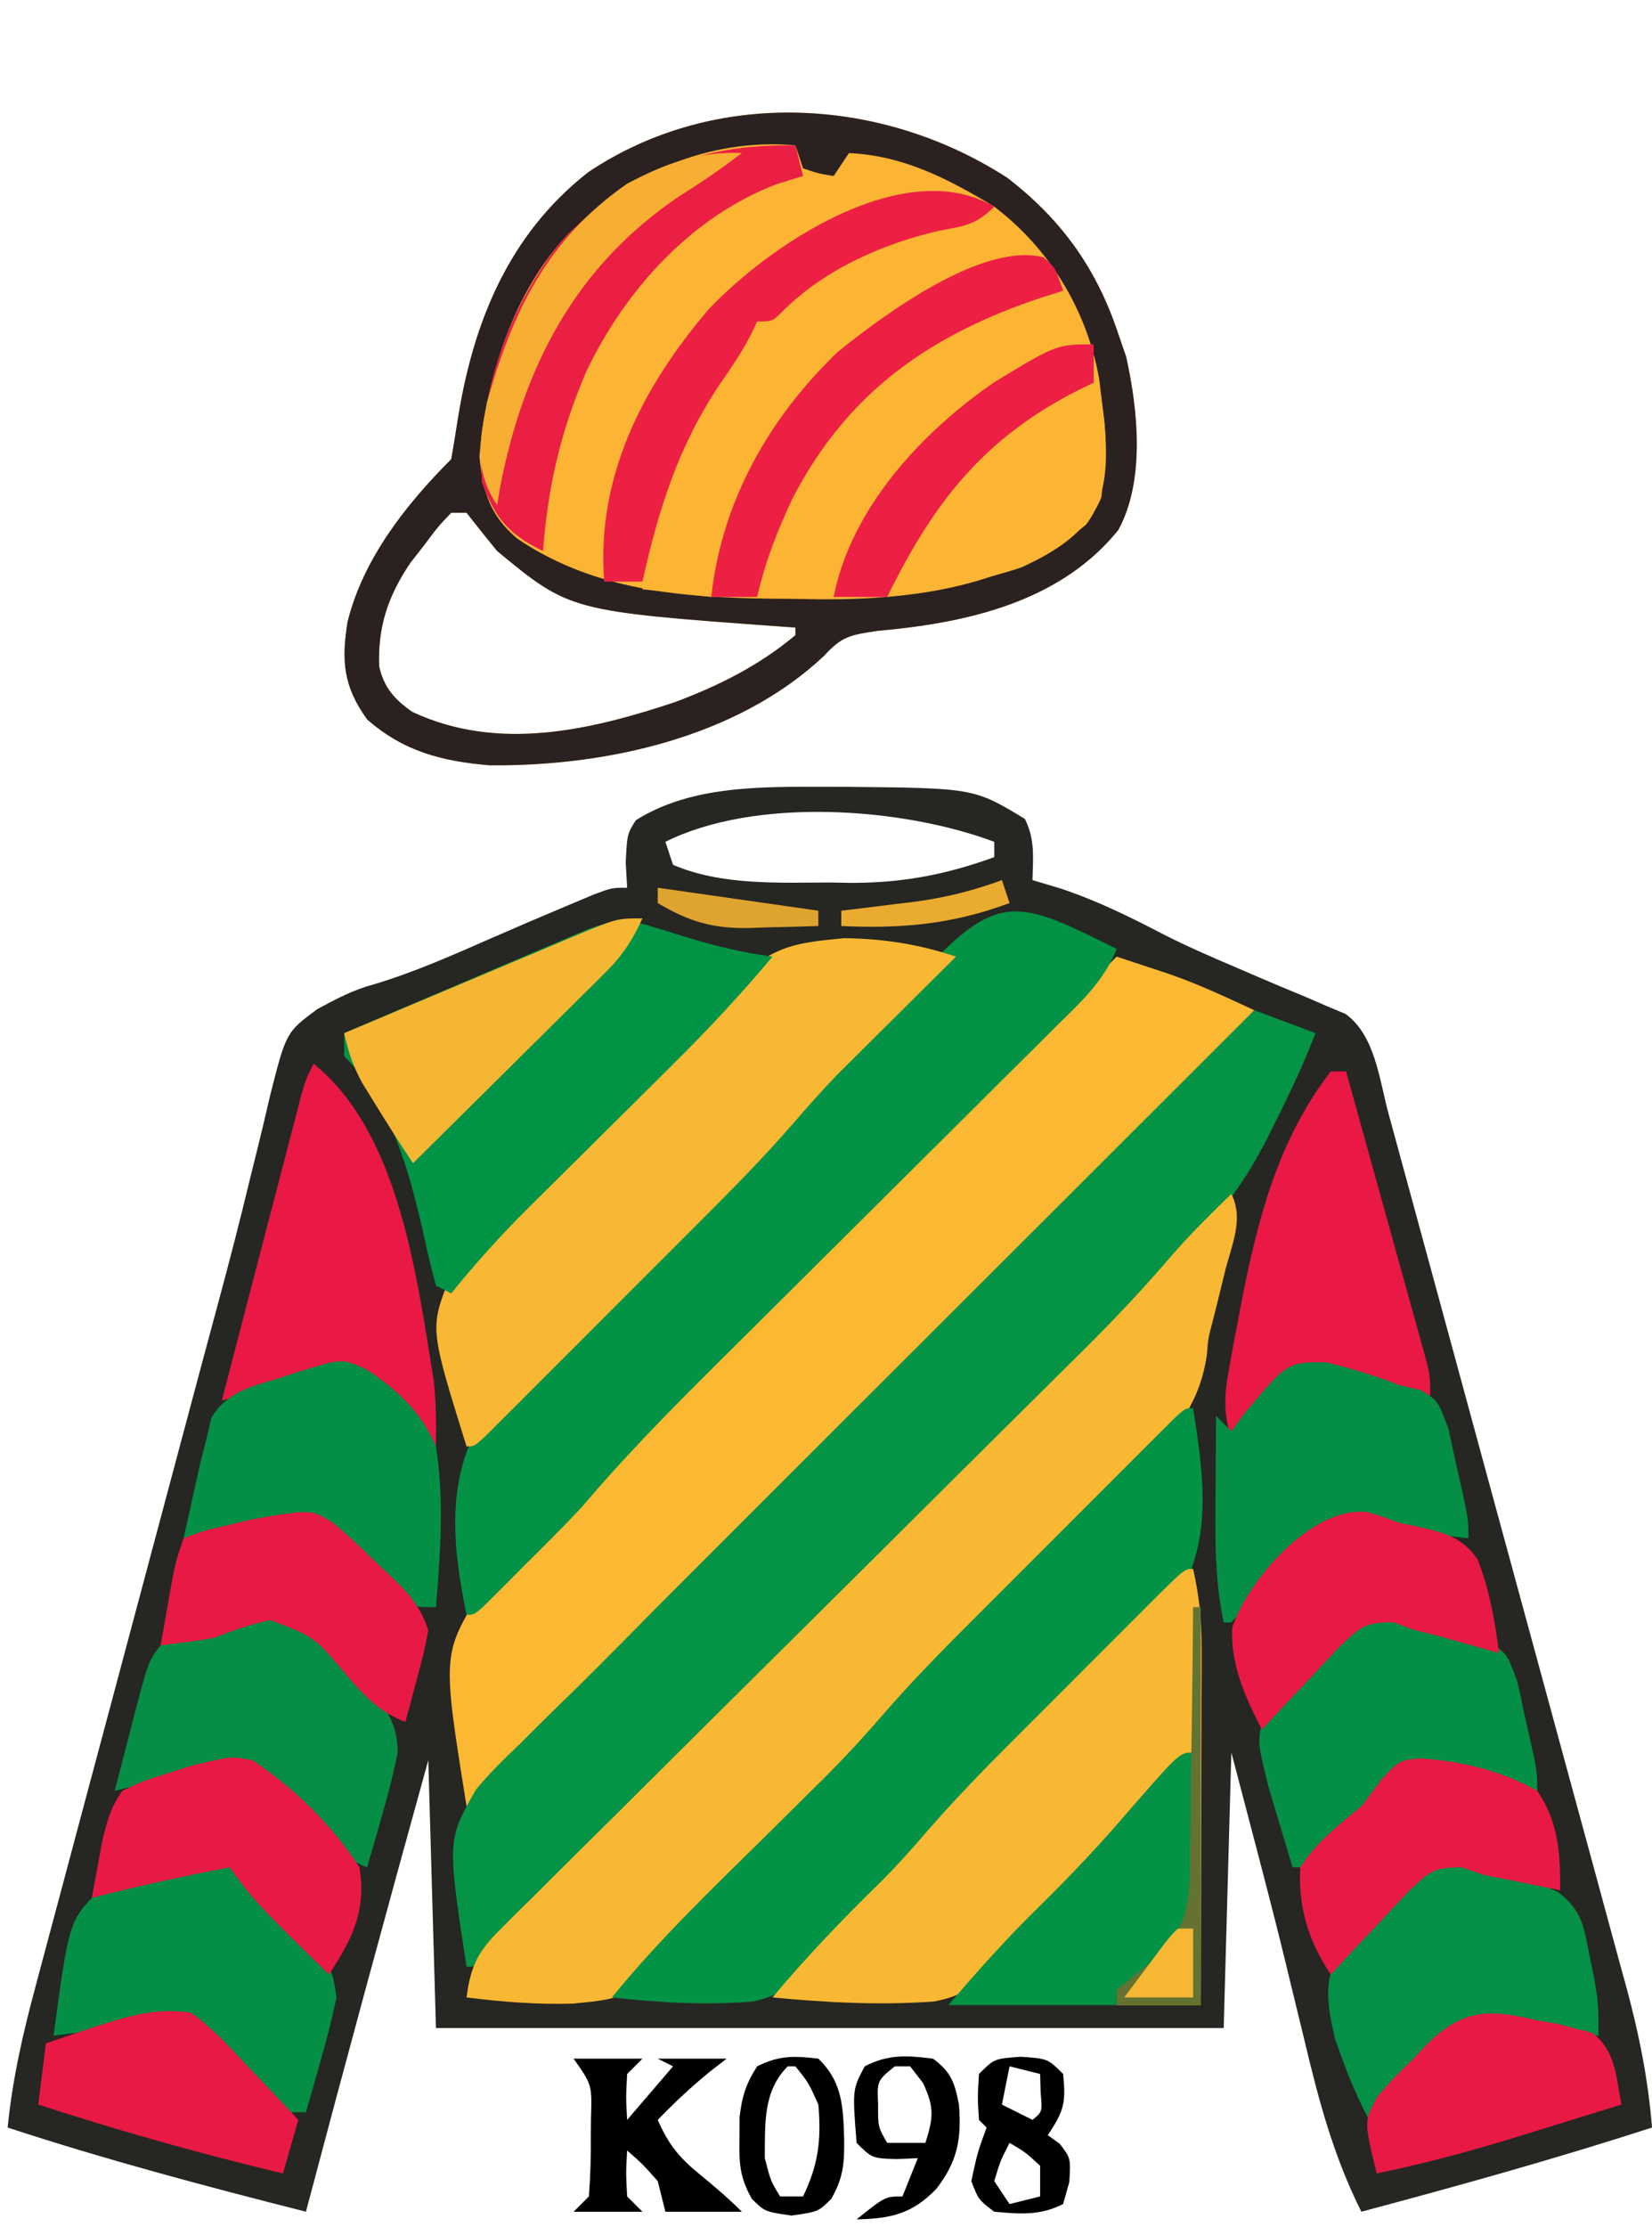 <?xml version="1.0" encoding="UTF-8"?>
<svg version="1.1" xmlns="http://www.w3.org/2000/svg" width="216" height="291">
<path d="M0 0 C0.828 0.001 1.657 0.002 2.51 0.002 C19.094 0.167 19.094 0.167 25.75 4.188 C27.104 6.896 26.815 9.197 26.75 12.188 C27.988 12.559 29.225 12.93 30.5 13.312 C35.235 14.896 39.521 17.011 43.941 19.316 C47.02 20.877 50.163 22.24 53.34 23.59 C54.332 24.018 55.323 24.446 56.345 24.886 C58.343 25.744 60.348 26.585 62.36 27.408 C63.285 27.81 64.211 28.211 65.164 28.625 C65.999 28.974 66.834 29.324 67.694 29.684 C71.574 32.522 72.085 38.249 73.313 42.746 C73.756 44.367 73.756 44.367 74.209 46.021 C74.527 47.191 74.846 48.362 75.174 49.568 C75.514 50.812 75.854 52.057 76.205 53.339 C77.134 56.742 78.061 60.145 78.987 63.548 C79.567 65.678 80.147 67.808 80.727 69.938 C82.545 76.612 84.361 83.287 86.175 89.962 C88.264 97.648 90.358 105.333 92.457 113.016 C94.083 118.969 95.704 124.924 97.321 130.879 C98.285 134.43 99.252 137.98 100.224 141.529 C101.308 145.49 102.382 149.455 103.455 153.419 C103.776 154.584 104.096 155.748 104.427 156.948 C106.069 163.054 107.249 168.882 107.75 175.188 C95.189 179.255 82.505 182.782 69.75 186.188 C66.169 179.05 64.208 171.81 62.375 164.062 C61.773 161.586 61.17 159.109 60.566 156.633 C60.266 155.394 59.966 154.156 59.657 152.88 C58.266 147.217 56.795 141.577 55.312 135.938 C54.467 132.72 53.621 129.502 52.75 126.188 C52.42 138.067 52.09 149.947 51.75 162.188 C17.76 162.188 -16.23 162.188 -51.25 162.188 C-51.745 144.863 -51.745 144.863 -52.25 127.188 C-57.694 146.826 -63.033 166.487 -68.25 186.188 C-81.366 182.859 -94.39 179.406 -107.25 175.188 C-106.615 168.816 -105.254 162.861 -103.585 156.686 C-103.178 155.152 -103.178 155.152 -102.762 153.587 C-101.865 150.216 -100.96 146.846 -100.055 143.477 C-99.422 141.107 -98.79 138.737 -98.159 136.366 C-96.493 130.118 -94.82 123.872 -93.146 117.625 C-91.468 111.361 -89.797 105.094 -88.125 98.828 C-86.231 91.734 -84.337 84.64 -82.439 77.547 C-82.149 76.461 -81.859 75.376 -81.56 74.258 C-80.986 72.118 -80.408 69.979 -79.828 67.84 C-78.307 62.228 -76.857 56.608 -75.497 50.954 C-75.203 49.768 -74.908 48.581 -74.605 47.359 C-74.042 45.09 -73.5 42.816 -72.982 40.537 C-70.847 32.07 -70.847 32.07 -66.762 29.048 C-64.212 27.669 -62.061 26.525 -59.285 25.785 C-53.98 24.185 -49.008 21.972 -43.939 19.748 C-40.494 18.24 -37.04 16.763 -33.57 15.312 C-32.593 14.903 -31.616 14.493 -30.61 14.07 C-28.25 13.188 -28.25 13.188 -26.25 13.188 C-26.312 12.094 -26.374 11.001 -26.438 9.875 C-26.25 6.188 -26.25 6.188 -25.125 4.375 C-17.808 -0.259 -8.388 -0.009 0 0 Z M-21.25 7.188 C-20.92 8.178 -20.59 9.168 -20.25 10.188 C-13.992 12.893 -6.492 12.522 0.188 12.5 C1.16 12.516 2.133 12.532 3.135 12.549 C9.815 12.553 15.473 11.462 21.75 9.188 C21.75 8.527 21.75 7.867 21.75 7.188 C9.717 2.675 -9.493 1.309 -21.25 7.188 Z " fill="#262622" transform="translate(108.25,102.812)"/>
<path d="M0 0 C6.895 5.304 11.469 11.56 14.285 19.758 C14.698 20.954 15.11 22.15 15.535 23.383 C17.101 30.445 18.01 39.61 14.496 46.023 C7.328 54.889 -3.884 57.814 -14.877 58.989 C-15.58 59.057 -16.283 59.125 -17.008 59.195 C-20.574 59.736 -21.638 59.898 -23.965 62.445 C-35.323 73.161 -52.574 76.909 -67.715 76.758 C-73.924 76.225 -78.928 74.961 -83.715 70.758 C-86.821 66.449 -87.091 63.117 -86.277 58.043 C-84.247 49.796 -78.646 42.688 -72.715 36.758 C-72.421 35.037 -72.131 33.315 -71.866 31.59 C-69.859 18.888 -65.212 7.409 -54.809 -0.734 C-38.259 -11.833 -16.424 -10.629 0 0 Z M-72.715 43.758 C-74.465 45.598 -74.465 45.598 -76.215 47.945 C-76.823 48.723 -77.432 49.5 -78.059 50.301 C-80.973 54.625 -82.333 58.63 -82.137 63.828 C-81.531 66.6 -80.102 68.193 -77.797 69.785 C-66.627 75.003 -54.622 72.215 -43.465 68.508 C-37.696 66.34 -32.464 63.728 -27.715 59.758 C-27.715 59.428 -27.715 59.098 -27.715 58.758 C-28.288 58.718 -28.861 58.679 -29.452 58.638 C-57.179 56.625 -57.179 56.625 -66.715 48.758 C-68.066 47.106 -69.404 45.443 -70.715 43.758 C-71.375 43.758 -72.035 43.758 -72.715 43.758 Z " fill="#FBB433" transform="translate(131.715,23.242)"/>
<path d="M0 0 C1.441 0.474 2.882 0.95 4.322 1.427 C5.124 1.692 5.927 1.957 6.753 2.23 C10.624 3.557 14.288 5.291 18 7 C13.357 12.577 8.406 17.725 3.26 22.838 C2.402 23.694 1.545 24.55 0.661 25.432 C-1.674 27.763 -4.011 30.091 -6.35 32.418 C-8.808 34.866 -11.263 37.318 -13.719 39.77 C-20.484 46.523 -27.255 53.272 -34.026 60.02 C-40.233 66.207 -46.439 72.396 -52.641 78.588 C-55.08 81.022 -57.519 83.455 -59.961 85.886 C-62.686 88.599 -65.409 91.316 -68.131 94.033 C-68.928 94.825 -69.726 95.618 -70.548 96.434 C-74.782 100.668 -78.822 104.988 -82.683 109.565 C-83.118 110.039 -83.552 110.512 -84 111 C-84.33 111 -84.66 111 -85 111 C-88.18 91.187 -88.18 91.187 -83.15 82.982 C-78.545 77.484 -73.236 72.803 -67.631 68.347 C-65.534 66.477 -63.828 64.698 -62.02 62.574 C-56.57 56.229 -50.552 50.429 -44.629 44.531 C-43.338 43.243 -42.048 41.954 -40.758 40.664 C-37.385 37.295 -34.009 33.929 -30.633 30.564 C-27.178 27.12 -23.727 23.673 -20.275 20.227 C-13.52 13.482 -6.761 6.74 0 0 Z " fill="#FAB833" transform="translate(146,125)"/>
<path d="M0 0 C2.64 0.99 5.28 1.98 8 3 C6.549 6.778 4.876 10.382 3.062 14 C2.558 15.011 2.054 16.021 1.535 17.062 C-1.214 22.323 -3.953 26.165 -8.25 30.312 C-11.375 33.336 -14.346 36.363 -17.173 39.667 C-21.013 44.074 -25.076 48.217 -29.214 52.344 C-30.004 53.135 -30.793 53.926 -31.607 54.741 C-34.191 57.33 -36.779 59.915 -39.367 62.5 C-41.171 64.304 -42.975 66.109 -44.778 67.914 C-48.544 71.681 -52.311 75.446 -56.08 79.21 C-60.441 83.566 -64.798 87.924 -69.153 92.285 C-73.35 96.487 -77.55 100.687 -81.751 104.885 C-83.537 106.67 -85.323 108.457 -87.107 110.244 C-89.59 112.729 -92.075 115.21 -94.562 117.691 C-95.305 118.436 -96.048 119.181 -96.813 119.949 C-97.486 120.618 -98.159 121.288 -98.852 121.979 C-99.733 122.859 -99.733 122.859 -100.631 123.757 C-102 125 -102 125 -103 125 C-105.536 108.441 -105.536 108.441 -101.748 101.807 C-100.015 99.747 -98.187 97.913 -96.225 96.071 C-95.158 95.005 -95.158 95.005 -94.069 93.918 C-92.532 92.387 -90.983 90.867 -89.425 89.357 C-86.983 86.984 -84.586 84.574 -82.197 82.148 C-76.963 76.839 -71.686 71.573 -66.406 66.309 C-64.478 64.383 -62.551 62.456 -60.623 60.53 C-56.117 56.027 -51.609 51.527 -47.099 47.027 C-41.953 41.892 -36.81 36.755 -31.667 31.617 C-21.114 21.075 -10.558 10.536 0 0 Z " fill="#059346" transform="translate(164,132)"/>
<path d="M0 0 C6.916 6.082 11.396 13.788 12 23 C12.075 24.029 12.15 25.057 12.227 26.117 C12.655 36.07 12.655 36.07 10 39.562 C-1.016 48.513 -14.692 49.486 -28.438 49.25 C-30.277 49.242 -30.277 49.242 -32.154 49.234 C-37.564 49.187 -42.671 48.995 -48 48 C-46.737 34.361 -41.799 20.81 -31.332 11.52 C-23.799 5.477 -10.126 -3.898 0 0 Z " fill="#FCB433" transform="translate(132,29)"/>
<path d="M0 0 C1.65 3.301 0.054 6.628 -0.812 10.062 C-1.174 11.532 -1.534 13.002 -1.895 14.473 C-2.14 15.451 -2.14 15.451 -2.39 16.449 C-3.032 18.882 -3.032 18.882 -3.193 20.943 C-4.246 28.64 -8.691 32.58 -14.137 37.785 C-15.532 39.161 -16.927 40.538 -18.322 41.914 C-20.27 43.828 -22.235 45.724 -24.199 47.621 C-27.145 50.474 -30.069 53.349 -32.994 56.223 C-35.274 58.462 -37.559 60.697 -39.855 62.921 C-44.826 67.757 -49.506 72.719 -54 78 C-57.595 82.122 -61.266 86.161 -65.02 90.139 C-66.171 91.377 -67.303 92.632 -68.416 93.904 C-78.198 105.046 -78.198 105.046 -86.127 105.809 C-90.807 105.941 -95.358 105.58 -100 105 C-99.481 100.974 -98.533 99.036 -95.662 96.188 C-94.947 95.469 -94.232 94.75 -93.496 94.009 C-92.311 92.849 -92.311 92.849 -91.103 91.665 C-90.275 90.838 -89.448 90.011 -88.595 89.16 C-85.851 86.424 -83.094 83.702 -80.336 80.98 C-78.424 79.081 -76.515 77.178 -74.606 75.275 C-70.085 70.772 -65.555 66.279 -61.021 61.789 C-54.389 55.222 -47.769 48.643 -41.152 42.06 C-40.664 41.575 -40.177 41.09 -39.674 40.591 C-38.701 39.623 -37.728 38.654 -36.755 37.686 C-33.467 34.416 -30.174 31.152 -26.879 27.89 C-25.144 26.168 -23.409 24.446 -21.673 22.723 C-20.896 21.956 -20.118 21.188 -19.318 20.397 C-15.224 16.329 -11.308 12.177 -7.562 7.785 C-5.171 5.053 -2.598 2.535 0 0 Z " fill="#F9B833" transform="translate(161,156)"/>
<path d="M0 0 C-1.628 4.126 -4.616 6.876 -7.716 9.927 C-8.3 10.509 -8.884 11.092 -9.485 11.693 C-11.417 13.617 -13.355 15.535 -15.293 17.453 C-16.641 18.795 -17.989 20.138 -19.337 21.481 C-22.889 25.02 -26.447 28.554 -30.007 32.086 C-35.687 37.723 -41.36 43.366 -47.031 49.014 C-49.004 50.977 -50.981 52.936 -52.958 54.896 C-58.862 60.761 -64.609 66.653 -70 73 C-71.22 74.297 -72.453 75.583 -73.711 76.844 C-74.316 77.45 -74.92 78.055 -75.543 78.68 C-76.148 79.28 -76.752 79.881 -77.375 80.5 C-78.003 81.132 -78.631 81.763 -79.277 82.414 C-80.173 83.307 -80.173 83.307 -81.086 84.219 C-81.623 84.754 -82.159 85.29 -82.712 85.842 C-84 87 -84 87 -85 87 C-86.728 78.632 -87.776 69.662 -83.245 62.053 C-77.862 55.222 -71.45 49.374 -65.011 43.559 C-62.388 41.169 -59.824 38.718 -57.256 36.27 C-53.481 32.676 -49.671 29.126 -45.834 25.598 C-42.143 22.161 -38.735 18.604 -35.482 14.752 C-16.16 -8.08 -16.16 -8.08 0 0 Z " fill="#049346" transform="translate(146,124)"/>
<path d="M0 0 C6.895 5.304 11.469 11.56 14.285 19.758 C14.698 20.954 15.11 22.15 15.535 23.383 C17.101 30.445 18.01 39.61 14.496 46.023 C7.328 54.889 -3.884 57.814 -14.877 58.989 C-15.58 59.057 -16.283 59.125 -17.008 59.195 C-20.574 59.736 -21.638 59.898 -23.965 62.445 C-35.323 73.161 -52.574 76.909 -67.715 76.758 C-73.924 76.225 -78.928 74.961 -83.715 70.758 C-86.821 66.449 -87.091 63.117 -86.277 58.043 C-84.247 49.796 -78.646 42.688 -72.715 36.758 C-72.421 35.037 -72.131 33.315 -71.866 31.59 C-69.859 18.888 -65.212 7.409 -54.809 -0.734 C-38.259 -11.833 -16.424 -10.629 0 0 Z M-55.715 5.758 C-56.256 6.259 -56.798 6.761 -57.355 7.277 C-64.576 14.772 -68.148 26.185 -69.027 36.383 C-68.605 40.949 -67.683 44.091 -64.086 47.137 C-53.282 54.448 -40.776 54.955 -28.152 55.008 C-26.953 55.028 -25.753 55.049 -24.518 55.07 C-11.962 55.125 0.33 53.409 10.285 45.32 C14.264 40.042 12.7 32.383 11.996 26.23 C10.39 17.271 5.529 9.266 -1.715 3.758 C-7.763 0.112 -13.585 -2.918 -20.715 -3.242 C-21.375 -2.252 -22.035 -1.262 -22.715 -0.242 C-24.652 -0.555 -24.652 -0.555 -26.715 -1.242 C-27.21 -2.727 -27.21 -2.727 -27.715 -4.242 C-37.987 -5.198 -48.289 -1.276 -55.715 5.758 Z M-72.715 43.758 C-74.465 45.598 -74.465 45.598 -76.215 47.945 C-76.823 48.723 -77.432 49.5 -78.059 50.301 C-80.973 54.625 -82.333 58.63 -82.137 63.828 C-81.531 66.6 -80.102 68.193 -77.797 69.785 C-66.627 75.003 -54.622 72.215 -43.465 68.508 C-37.696 66.34 -32.464 63.728 -27.715 59.758 C-27.715 59.428 -27.715 59.098 -27.715 58.758 C-28.288 58.718 -28.861 58.679 -29.452 58.638 C-57.179 56.625 -57.179 56.625 -66.715 48.758 C-68.066 47.106 -69.404 45.443 -70.715 43.758 C-71.375 43.758 -72.035 43.758 -72.715 43.758 Z " fill="#2B2121" transform="translate(131.715,23.242)"/>
<path d="M0 0 C1.224 7.796 2.566 16.388 -1.427 23.564 C-6.079 29.684 -11.844 34.716 -17.562 39.812 C-19.242 41.378 -20.918 42.949 -22.588 44.525 C-24.949 46.75 -27.313 48.966 -29.718 51.144 C-35.576 56.449 -40.848 62.063 -45.57 68.406 C-48.953 72.652 -52.081 76.401 -57.599 77.533 C-63.757 78.036 -69.867 77.672 -76 77 C-69.674 69.231 -62.423 62.36 -55.307 55.327 C-53.589 53.628 -51.875 51.925 -50.16 50.223 C-49.646 49.717 -49.133 49.212 -48.603 48.691 C-45.831 45.937 -43.2 43.112 -40.648 40.152 C-36.781 35.687 -32.657 31.513 -28.477 27.344 C-27.296 26.162 -27.296 26.162 -26.092 24.957 C-24.445 23.308 -22.796 21.661 -21.146 20.016 C-18.608 17.483 -16.075 14.945 -13.543 12.406 C-11.938 10.802 -10.332 9.198 -8.727 7.594 C-7.966 6.831 -7.206 6.069 -6.423 5.284 C-5.724 4.589 -5.026 3.894 -4.307 3.178 C-3.691 2.562 -3.075 1.947 -2.44 1.313 C-1 0 -1 0 0 0 Z " fill="#039346" transform="translate(156,184)"/>
<path d="M0 0 C-0.509 0.503 -1.017 1.007 -1.541 1.525 C-3.884 3.848 -6.223 6.174 -8.562 8.5 C-9.362 9.291 -10.162 10.083 -10.986 10.898 C-11.776 11.685 -12.565 12.471 -13.379 13.281 C-14.455 14.35 -14.455 14.35 -15.553 15.439 C-17.516 17.493 -19.376 19.576 -21.229 21.727 C-25.276 26.383 -29.594 30.738 -33.961 35.094 C-34.792 35.926 -35.623 36.758 -36.48 37.615 C-38.221 39.358 -39.964 41.099 -41.708 42.839 C-44.391 45.516 -47.069 48.199 -49.746 50.883 C-51.442 52.578 -53.139 54.274 -54.836 55.969 C-55.64 56.775 -56.444 57.581 -57.273 58.411 C-58.011 59.146 -58.749 59.881 -59.509 60.639 C-60.161 61.29 -60.813 61.941 -61.484 62.611 C-63 64 -63 64 -64 64 C-68.798 48.591 -68.798 48.591 -66.235 42.048 C-63.441 37.867 -59.481 34.78 -55.704 31.519 C-52.367 28.41 -49.376 25.059 -46.34 21.66 C-25.492 -1.347 -25.492 -1.347 -14.627 -2.413 C-9.475 -2.342 -4.916 -1.639 0 0 Z " fill="#F8B833" transform="translate(125,125)"/>
<path d="M0 0 C1.172 0.356 1.172 0.356 2.367 0.719 C3.195 0.977 4.022 1.234 4.875 1.5 C8.568 2.62 12.165 3.495 16 4 C11.815 8.999 7.447 13.676 2.809 18.254 C2.141 18.918 1.473 19.582 0.785 20.266 C-1.328 22.367 -3.445 24.465 -5.562 26.562 C-8.358 29.332 -11.151 32.104 -13.941 34.879 C-14.575 35.504 -15.208 36.129 -15.861 36.773 C-19.468 40.361 -22.807 44.038 -26 48 C-26.66 47.67 -27.32 47.34 -28 47 C-28.66 44.562 -29.224 42.155 -29.75 39.688 C-31.59 31.677 -34.047 22.953 -40 17 C-40 16.01 -40 15.02 -40 14 C-34.952 11.831 -29.899 9.677 -24.839 7.536 C-23.118 6.806 -21.4 6.072 -19.683 5.333 C-17.215 4.273 -14.741 3.227 -12.266 2.184 C-11.499 1.85 -10.732 1.517 -9.942 1.174 C-6.144 -0.41 -3.92 -1.278 0 0 Z " fill="#019346" transform="translate(85,121)"/>
<path d="M0 0 C0.799 3.512 1.122 6.743 1.114 10.341 C1.113 11.382 1.113 12.422 1.113 13.495 C1.108 14.606 1.103 15.718 1.098 16.863 C1.096 18.01 1.095 19.158 1.093 20.339 C1.088 23.997 1.075 27.655 1.062 31.312 C1.057 33.795 1.053 36.277 1.049 38.76 C1.038 44.84 1.021 50.92 1 57 C-2.63 57 -6.26 57 -10 57 C-10 56.34 -10 55.68 -10 55 C-8.338 53.661 -6.67 52.329 -5 51 C-2.504 48.731 -1.137 47.017 -0.681 43.627 C-0.606 40.804 -0.651 38.01 -0.75 35.188 C-0.768 34.208 -0.786 33.229 -0.805 32.221 C-0.852 29.813 -0.917 27.407 -1 25 C-8.443 32.256 -8.443 32.256 -15.438 39.938 C-15.994 40.555 -16.551 41.172 -17.125 41.809 C-19.142 44.1 -19.142 44.1 -21.25 47.16 C-24.807 51.758 -27.958 55.439 -33.893 56.533 C-40.948 57.042 -47.966 56.666 -55 56 C-50.552 50.685 -45.839 45.786 -40.879 40.941 C-38.735 38.803 -36.743 36.573 -34.771 34.275 C-31.258 30.244 -27.575 26.43 -23.789 22.656 C-23.135 22.002 -22.482 21.347 -21.808 20.673 C-20.443 19.307 -19.077 17.942 -17.709 16.579 C-15.606 14.481 -13.508 12.377 -11.41 10.273 C-10.078 8.942 -8.746 7.612 -7.414 6.281 C-6.785 5.65 -6.156 5.019 -5.508 4.369 C-1.115 0 -1.115 0 0 0 Z " fill="#F9B833" transform="translate(156,205)"/>
<path d="M0 0 C1.54 1.243 1.54 1.243 2.98 2.801 C3.504 3.366 4.028 3.931 4.568 4.514 C5.37 5.404 5.37 5.404 6.188 6.312 C6.733 6.895 7.279 7.477 7.842 8.076 C12.444 13.112 12.444 13.112 13 17 C12.44 19.647 11.818 22.162 11.062 24.75 C10.867 25.447 10.672 26.145 10.471 26.863 C9.989 28.578 9.496 30.289 9 32 C8.01 32 7.02 32 6 32 C4.634 30.584 3.275 29.159 1.978 27.68 C-2.569 22.287 -2.569 22.287 -8.73 19.391 C-11.279 19.691 -13.548 20.254 -16 21 C-17.538 21.215 -19.08 21.405 -20.625 21.562 C-21.739 21.707 -22.852 21.851 -24 22 C-21.969 6.969 -21.969 6.969 -18 3 C-15.733 2.196 -13.436 1.478 -11.125 0.812 C-9.89 0.448 -8.655 0.083 -7.383 -0.293 C-4.118 -0.975 -3.007 -1.095 0 0 Z " fill="#058F46" transform="translate(31,244)"/>
<path d="M0 0 C11.237 8.99 13.503 27.946 15.703 41.316 C16.025 44.23 16.052 47.071 16 50 C12.129 46.921 8.971 43.999 6 40 C4.499 40.289 3 40.581 1.5 40.875 C0.247 41.119 0.247 41.119 -1.031 41.367 C-3.433 41.879 -5.805 42.44 -8.186 43.04 C-9.444 43.356 -10.703 43.673 -12 44 C-10.455 38.054 -8.906 32.11 -7.355 26.166 C-6.828 24.142 -6.301 22.119 -5.775 20.095 C-5.02 17.191 -4.262 14.287 -3.504 11.383 C-3.268 10.474 -3.033 9.566 -2.79 8.63 C-2.57 7.789 -2.35 6.949 -2.123 6.083 C-1.93 5.341 -1.737 4.599 -1.538 3.835 C-1 2 -1 2 0 0 Z " fill="#E91845" transform="translate(41,139)"/>
<path d="M0 0 C3.098 1.121 3.098 1.121 5.938 2.562 C6.848 2.978 7.758 3.393 8.695 3.82 C11.783 6.219 12.014 8.21 12.75 12 C12.983 13.133 13.217 14.266 13.457 15.434 C13.938 18.562 13.938 18.562 13.938 22.562 C12.803 22.418 11.669 22.274 10.5 22.125 C8.98 21.932 7.459 21.746 5.938 21.562 C4.925 21.323 4.925 21.323 3.892 21.078 C-0.717 20.159 -0.717 20.159 -5.006 21.701 C-6.856 23.373 -8.492 25.116 -10.125 27 C-10.704 27.625 -11.284 28.249 -11.881 28.893 C-13.299 30.428 -14.684 31.992 -16.062 33.562 C-17.474 30.843 -18.671 28.14 -19.688 25.25 C-19.948 24.532 -20.208 23.814 -20.477 23.074 C-21.434 18.97 -22.159 15.462 -19.954 11.642 C-18.37 9.599 -16.7 7.77 -14.875 5.938 C-14.247 5.306 -13.62 4.674 -12.973 4.024 C-8.638 0.071 -6.012 -1.369 0 0 Z " fill="#049046" transform="translate(195.062,243.438)"/>
<path d="M0 0 C2.183 1.865 4.179 3.715 6.188 5.75 C6.733 6.276 7.279 6.802 7.842 7.344 C10.864 10.37 12.973 12.524 13 17 C12.447 19.681 11.835 22.199 11.062 24.812 C10.867 25.505 10.672 26.198 10.471 26.912 C9.99 28.611 9.497 30.306 9 32 C5.554 30.675 3.608 28.598 1.195 25.86 C-2.899 21.084 -2.899 21.084 -8.402 18.43 C-10.749 18.702 -12.761 19.25 -15 20 C-16.685 20.365 -18.373 20.72 -20.062 21.062 C-21.376 21.37 -22.689 21.681 -24 22 C-23.38 19.582 -22.755 17.166 -22.125 14.75 C-21.951 14.068 -21.777 13.386 -21.598 12.684 C-19.594 5.041 -19.594 5.041 -18 3 C-14.883 1.699 -14.883 1.699 -11.125 0.688 C-9.89 0.341 -8.655 -0.006 -7.383 -0.363 C-4.148 -0.972 -2.98 -1.055 0 0 Z " fill="#068E46" transform="translate(39,212)"/>
<path d="M0 0 C0.66 0 1.32 0 2 0 C3.571 5.64 5.138 11.282 6.7 16.925 C7.232 18.845 7.765 20.765 8.3 22.684 C9.068 25.441 9.832 28.199 10.594 30.957 C10.955 32.246 10.955 32.246 11.323 33.561 C11.543 34.362 11.763 35.163 11.99 35.988 C12.186 36.691 12.381 37.395 12.582 38.121 C13 40 13 40 13 43 C12.276 42.795 11.551 42.59 10.805 42.379 C9.838 42.109 8.871 41.84 7.875 41.562 C6.924 41.296 5.972 41.029 4.992 40.754 C4.005 40.505 3.017 40.256 2 40 C0.989 39.711 -0.021 39.422 -1.062 39.125 C-4.132 38.688 -4.132 38.688 -6.555 40.871 C-7.32 41.718 -8.086 42.565 -8.875 43.438 C-10.047 44.704 -10.047 44.704 -11.242 45.996 C-11.822 46.657 -12.402 47.319 -13 48 C-14.015 44.8 -13.951 42.509 -13.363 39.219 C-13.2 38.3 -13.037 37.381 -12.87 36.435 C-12.686 35.466 -12.502 34.498 -12.312 33.5 C-12.126 32.508 -11.94 31.517 -11.748 30.495 C-9.62 19.556 -6.958 8.986 0 0 Z " fill="#E91845" transform="translate(174,140)"/>
<path d="M0 0 C3.098 1.156 3.098 1.156 5.938 2.5 C7.287 2.825 7.287 2.825 8.664 3.156 C10.938 4.5 10.938 4.5 12.301 8.125 C12.639 9.578 12.955 11.037 13.25 12.5 C13.418 13.237 13.586 13.975 13.76 14.734 C14.938 20.003 14.938 20.003 14.938 22.5 C13.312 22.191 11.687 21.878 10.062 21.562 C8.705 21.301 8.705 21.301 7.32 21.035 C4.938 20.5 4.938 20.5 2.938 19.5 C0.119 18.873 0.119 18.873 -3.062 19.5 C-5.487 21.376 -7.364 23.645 -9.312 26 C-11.194 28.207 -13.1 30.362 -15.062 32.5 C-15.723 32.5 -16.383 32.5 -17.062 32.5 C-17.737 30.273 -18.402 28.044 -19.062 25.812 C-19.434 24.571 -19.805 23.33 -20.188 22.051 C-21.62 16.237 -21.62 16.237 -21.062 13.5 C-16.324 6.057 -9.412 -2.24 0 0 Z " fill="#048F46" transform="translate(186.062,211.5)"/>
<path d="M0 0 C3.353 0.793 6.472 1.756 9.684 3 C11.043 3.315 11.043 3.315 12.43 3.637 C14.684 5 14.684 5 16.047 8.625 C16.385 10.078 16.701 11.537 16.996 13 C17.164 13.737 17.333 14.475 17.506 15.234 C18.684 20.503 18.684 20.503 18.684 23 C9.684 22 9.684 22 7.605 21.515 C3.02 20.595 3.02 20.595 -1.242 22.138 C-3.076 23.812 -4.698 25.555 -6.316 27.438 C-7.44 28.667 -8.565 29.894 -9.691 31.121 C-10.558 32.071 -11.424 33.021 -12.316 34 C-12.646 34 -12.976 34 -13.316 34 C-14.521 28.365 -14.429 22.855 -14.379 17.125 C-14.374 16.15 -14.37 15.176 -14.365 14.172 C-14.354 11.781 -14.337 9.391 -14.316 7 C-13.656 7.66 -12.996 8.32 -12.316 9 C-11.818 8.316 -11.319 7.631 -10.805 6.926 C-5.038 0 -5.038 0 0 0 Z " fill="#048E46" transform="translate(173.316,178)"/>
<path d="M0 0 C1.75 2.062 1.75 2.062 3 4 C2.033 4.424 1.066 4.848 0.07 5.285 C-15.114 12.068 -28.384 20.181 -35.004 36.238 C-36.523 40.451 -37.811 44.682 -39 49 C-41.97 48.67 -44.94 48.34 -48 48 C-46.737 34.361 -41.799 20.81 -31.332 11.52 C-23.913 5.569 -9.985 -4.047 0 0 Z " fill="#FCB433" transform="translate(132,29)"/>
<path d="M0 0 C3.919 2.57 7.176 5.633 9 10 C10.118 16.924 9.562 24.039 9 31 C6 31 6 31 4.352 29.609 C3.782 28.996 3.212 28.382 2.625 27.75 C1.695 26.799 1.695 26.799 0.746 25.828 C-0.62 24.398 -1.969 22.952 -3.312 21.5 C-7.552 19.134 -11.352 20.227 -16 21 C-17.541 21.194 -19.083 21.382 -20.625 21.562 C-21.739 21.707 -22.852 21.851 -24 22 C-23.547 19.936 -23.087 17.874 -22.625 15.812 C-22.37 14.664 -22.115 13.515 -21.852 12.332 C-21.571 11.232 -21.29 10.133 -21 9 C-20.789 8.094 -20.577 7.188 -20.359 6.254 C-18.303 2.845 -15.256 2.198 -11.625 1.125 C-10.616 0.789 -10.616 0.789 -9.586 0.445 C-3.252 -1.549 -3.252 -1.549 0 0 Z " fill="#039046" transform="translate(48,179)"/>
<path d="M0 0 C0.495 1.98 0.495 1.98 1 4 C-0.134 4.351 -1.269 4.701 -2.438 5.062 C-13.654 9.316 -22.342 18.998 -27.375 29.625 C-30.724 37.456 -32.354 44.547 -33 53 C-37.518 50.802 -39.275 48.721 -41 44 C-41.592 32.958 -37.786 21.706 -31 13 C-22.515 3.619 -12.531 -0.246 0 0 Z " fill="#EB1F44" transform="translate(104,19)"/>
<path d="M0 0 C1.309 19.349 1.309 19.349 -1.711 25.465 C-3.698 27.677 -5.468 29.444 -8 31 C-8.66 31 -9.32 31 -10 31 C-10 31.66 -10 32.32 -10 33 C-17.26 33 -24.52 33 -32 33 C-28.117 28.469 -24.308 24.203 -20.062 20.062 C-16.041 16.095 -12.201 12.057 -8.531 7.758 C-1.773 0 -1.773 0 0 0 Z " fill="#049246" transform="translate(156,229)"/>
<path d="M0 0 C1.8 1.503 3.472 3.082 5.139 4.731 C5.724 5.278 6.309 5.825 6.911 6.389 C9.47 8.835 11.192 10.515 12.327 13.918 C11.768 16.836 11.768 16.836 10.889 20.106 C10.458 21.736 10.458 21.736 10.018 23.399 C9.79 24.23 9.562 25.062 9.327 25.918 C5.856 24.595 3.967 22.505 1.572 19.728 C-2.569 14.794 -2.569 14.794 -8.368 12.606 C-10.928 13.169 -13.234 13.967 -15.673 14.918 C-17.041 15.168 -18.417 15.382 -19.798 15.543 C-20.747 15.667 -21.696 15.791 -22.673 15.918 C-22.363 14.147 -22.05 12.376 -21.736 10.606 C-21.475 9.127 -21.475 9.127 -21.208 7.617 C-20.673 4.918 -20.673 4.918 -19.673 1.918 C-17.161 0.969 -17.161 0.969 -13.986 0.231 C-12.95 -0.021 -11.915 -0.272 -10.849 -0.531 C-2.942 -1.902 -2.942 -1.902 0 0 Z " fill="#E81945" transform="translate(43.673,199.082)"/>
<path d="M0 0 C2.145 0.625 2.145 0.625 4.312 1.438 C5.525 1.685 5.525 1.685 6.762 1.938 C10.086 2.708 12.539 3.294 14.508 6.203 C16.052 10.132 16.79 14.255 17.312 18.438 C16.588 18.233 15.864 18.028 15.117 17.816 C14.15 17.547 13.184 17.278 12.188 17 C11.236 16.733 10.285 16.466 9.305 16.191 C7.824 15.818 7.824 15.818 6.312 15.438 C5.353 15.097 4.394 14.757 3.406 14.406 C-0.247 14.443 -0.741 14.995 -3.336 17.402 C-4.596 18.709 -5.838 20.034 -7.062 21.375 C-7.703 22.047 -8.344 22.719 -9.004 23.412 C-10.582 25.073 -12.141 26.747 -13.688 28.438 C-15.877 24.215 -17.802 19.963 -17.582 15.113 C-15.502 8.89 -7.214 -0.728 0 0 Z " fill="#E81945" transform="translate(178.688,197.562)"/>
<path d="M0 0 C5.364 3.535 10.529 8.591 14 14 C14.921 19.631 13.079 23.382 10 28 C0.405 18.59 0.405 18.59 -3 14 C-9.051 15.166 -15.035 16.453 -21 18 C-20.716 16.415 -20.422 14.832 -20.125 13.25 C-19.963 12.368 -19.8 11.487 -19.633 10.578 C-18.998 7.993 -18.547 6.169 -17 4 C-14.355 2.734 -14.355 2.734 -11.188 1.75 C-9.631 1.247 -9.631 1.247 -8.043 0.734 C-2.763 -0.54 -2.763 -0.54 0 0 Z " fill="#E81945" transform="translate(33,230)"/>
<path d="M0 0 C5.464 0.415 10.421 1.579 15.238 4.246 C18.032 8.372 18.238 12.364 18.238 17.246 C17.586 17.113 16.934 16.981 16.262 16.844 C15.388 16.667 14.514 16.491 13.613 16.309 C12.755 16.135 11.896 15.961 11.012 15.781 C10.096 15.605 9.181 15.428 8.238 15.246 C7.29 14.916 6.341 14.586 5.363 14.246 C1.673 14.246 1.205 14.78 -1.41 17.211 C-2.671 18.518 -3.912 19.843 -5.137 21.184 C-5.777 21.856 -6.418 22.528 -7.078 23.221 C-8.656 24.881 -10.216 26.556 -11.762 28.246 C-14.69 23.854 -16.016 19.557 -15.762 14.246 C-13.615 10.928 -10.779 8.751 -7.762 6.246 C-6.858 5.102 -5.978 3.937 -5.137 2.746 C-2.762 0.246 -2.762 0.246 0 0 Z " fill="#E81A45" transform="translate(185.762,229.754)"/>
<path d="M0 0 C2.774 2.038 5.043 4.478 7.375 7 C8.016 7.668 8.656 8.335 9.316 9.023 C10.892 10.67 12.452 12.328 14 14 C13.34 16.31 12.68 18.62 12 21 C1.182 18.425 -9.422 15.432 -20 12 C-19.67 9.36 -19.34 6.72 -19 4 C-17.584 3.519 -16.167 3.04 -14.75 2.562 C-13.961 2.296 -13.172 2.029 -12.359 1.754 C-8.11 0.396 -4.486 -0.699 0 0 Z " fill="#E81945" transform="translate(25,263)"/>
<path d="M0 0 C-1.28 2.81 -2.607 4.854 -4.797 7.024 C-5.358 7.585 -5.918 8.145 -6.496 8.722 C-7.098 9.314 -7.7 9.906 -8.32 10.516 C-8.939 11.131 -9.558 11.747 -10.195 12.382 C-12.167 14.343 -14.146 16.296 -16.125 18.25 C-17.465 19.58 -18.805 20.911 -20.145 22.242 C-23.424 25.5 -26.711 28.752 -30 32 C-31.745 29.382 -33.421 26.745 -35.062 24.062 C-35.59 23.208 -36.117 22.353 -36.66 21.473 C-37.871 19.238 -38.447 17.45 -39 15 C-33.931 12.857 -28.859 10.721 -23.784 8.591 C-22.058 7.866 -20.332 7.138 -18.607 6.409 C-16.13 5.361 -13.649 4.321 -11.168 3.281 C-10.01 2.789 -10.01 2.789 -8.829 2.287 C-3.342 0 -3.342 0 0 0 Z " fill="#F4B633" transform="translate(84,120)"/>
<path d="M0 0 C-2.479 2.479 -3.963 2.52 -7.375 3.188 C-14.774 4.928 -22.271 8.263 -27.715 13.719 C-29 15 -29 15 -31 15 C-31.271 15.574 -31.541 16.147 -31.82 16.738 C-33.019 19.037 -34.385 21.068 -35.875 23.188 C-41.317 31.318 -43.875 39.487 -46 49 C-47.65 49 -49.3 49 -51 49 C-52.062 35.394 -46.072 23.672 -37.381 13.457 C-28.982 4.598 -11.594 -6.741 0 0 Z " fill="#ED2044" transform="translate(130,27)"/>
<path d="M0 0 C1.375 0.234 1.375 0.234 2.777 0.473 C3.847 0.765 3.847 0.765 4.938 1.062 C5.668 1.239 6.399 1.416 7.152 1.598 C10.259 3.955 10.282 7.268 11 11 C7.356 12.131 3.709 13.254 0.062 14.375 C-1.47 14.851 -1.47 14.851 -3.033 15.336 C-8.987 17.162 -14.901 18.741 -21 20 C-22.648 13.238 -22.648 13.238 -21.009 10.105 C-19.487 8.237 -17.873 6.595 -16.125 4.938 C-15.576 4.345 -15.027 3.753 -14.461 3.143 C-9.71 -1.538 -6.3 -1.508 0 0 Z " fill="#E91945" transform="translate(201,264)"/>
<path d="M0 0 C2.223 4.447 1.506 10.173 1 15 C-0.859 19.561 -5.065 22.122 -9.398 24.121 C-15.098 26.047 -21.083 26.983 -27 28 C-23.408 16.38 -15.042 7.097 -4.562 1 C-2 0 -2 0 0 0 Z " fill="#FCB633" transform="translate(143,50)"/>
<path d="M0 0 C1.562 1.375 1.562 1.375 2.562 4.375 C1.668 4.655 0.773 4.934 -0.148 5.223 C-14.712 10.051 -25.599 17.543 -32.812 31.5 C-34.806 35.736 -36.401 39.813 -37.438 44.375 C-39.417 44.375 -41.398 44.375 -43.438 44.375 C-42.085 31.865 -35.875 20.983 -26.906 12.359 C-20.844 7.487 -7.995 -2.05 0 0 Z " fill="#ED2044" transform="translate(136.438,33.625)"/>
<path d="M0 0 C0 1.65 0 3.3 0 5 C-0.701 5.34 -1.403 5.681 -2.125 6.031 C-14.475 12.341 -20.968 20.711 -27 33 C-29.31 33 -31.62 33 -34 33 C-31.729 21.391 -22.432 11.391 -12.898 4.883 C-4.839 0 -4.839 0 0 0 Z " fill="#ED1F44" transform="translate(143,45)"/>
<path d="M0 0 C-2.671 2.051 -5.399 3.898 -8.25 5.688 C-21.788 14.838 -28.55 27.885 -31.625 43.719 C-31.749 44.472 -31.872 45.224 -32 46 C-34.978 41.534 -34.344 37.758 -33.336 32.605 C-29.968 20.627 -25.44 11.261 -15 4 C-9.985 1.358 -5.709 -0.243 0 0 Z " fill="#F6AE33" transform="translate(97,20)"/>
<path d="M0 0 C2.97 0 5.94 0 9 0 C8.34 0.66 7.68 1.32 7 2 C6.833 5.083 6.833 5.083 7 8 C8.98 5.69 10.96 3.38 13 1 C12.34 0.67 11.68 0.34 11 0 C13.97 0 16.94 0 20 0 C19.258 0.578 18.515 1.155 17.75 1.75 C15.339 3.723 13.16 5.76 11 8 C12.365 11.153 13.838 12.97 16.5 15.125 C18.43 16.703 20.235 18.235 22 20 C18.7 20 15.4 20 12 20 C11.67 18.68 11.34 17.36 11 16 C9.021 13.77 9.021 13.77 7 12 C6.833 14.917 6.833 14.917 7 18 C7.66 18.66 8.32 19.32 9 20 C6.03 20 3.06 20 0 20 C0.66 19.34 1.32 18.68 2 18 C2.199 15.291 2.278 12.707 2.25 10 C2.258 9.263 2.265 8.525 2.273 7.766 C2.41 3.416 2.41 3.416 0 0 Z " fill="#000000" transform="translate(75,269)"/>
<path d="M0 0 C3.5 0.25 3.5 0.25 5.5 2.25 C5.883 5.983 5.649 7.026 3.5 10.25 C4.016 10.621 4.531 10.992 5.062 11.375 C6.5 13.25 6.5 13.25 6.312 16.375 C6.044 17.324 5.776 18.273 5.5 19.25 C2.417 20.792 -0.109 20.547 -3.5 20.25 C-5.562 18.688 -5.562 18.688 -6.5 16.25 C-5.688 12.5 -5.688 12.5 -4.5 9.25 C-4.83 8.92 -5.16 8.59 -5.5 8.25 C-5.688 5.312 -5.688 5.312 -5.5 2.25 C-3.5 0.25 -3.5 0.25 0 0 Z M-1.5 1.25 C-1.83 2.9 -2.16 4.55 -2.5 6.25 C-0.52 7.24 -0.52 7.24 1.5 8.25 C2.796 7.184 2.796 7.184 2.562 4.688 C2.542 3.883 2.521 3.079 2.5 2.25 C1.18 1.92 -0.14 1.59 -1.5 1.25 Z M-1.5 11.25 C-2.698 13.579 -2.698 13.579 -3.5 16.25 C-2.51 17.735 -2.51 17.735 -1.5 19.25 C-0.18 18.92 1.14 18.59 2.5 18.25 C2.5 16.93 2.5 15.61 2.5 14.25 C0.58 12.476 0.58 12.476 -1.5 11.25 Z " fill="#000000" transform="translate(133.5,268.75)"/>
<path d="M0 0 C3.186 3.08 3.239 6.334 3.375 10.562 C3.401 13.745 3.268 15.526 1.695 18.309 C0 20 0 20 -3.5 20.5 C-7 20 -7 20 -8.699 18.312 C-10.28 15.503 -10.37 13.707 -10.312 10.5 C-10.309 9.562 -10.305 8.623 -10.301 7.656 C-9.994 4.945 -9.469 3.284 -8 1 C-5.139 -0.431 -3.16 -0.387 0 0 Z M-4 1 C-7.257 4.257 -6.965 8.537 -7 13 C-6.227 15.996 -6.227 15.996 -5 18 C-4.01 18 -3.02 18 -2 18 C0.004 13.866 0.408 10.575 0 6 C-1.298 3.11 -1.298 3.11 -3 1 C-3.33 1 -3.66 1 -4 1 Z " fill="#000000" transform="translate(107,269)"/>
<path d="M0 0 C2.373 1.76 2.842 3.162 3.383 6.023 C3.734 10.494 3.204 13.413 0.438 17 C-2.71 20.253 -5.447 20.909 -10 21 C-6.25 18 -6.25 18 -4 18 C-3.34 16.35 -2.68 14.7 -2 13 C-2.949 13.041 -3.897 13.082 -4.875 13.125 C-8 13 -8 13 -10 11 C-10.552 4.04 -10.552 4.04 -8.938 1 C-5.831 -0.603 -3.42 -0.428 0 0 Z M-5 1 C-7.325 2.884 -7.325 2.884 -7.188 6 C-7.201 8.924 -7.201 8.924 -6 11 C-4.35 11 -2.7 11 -1 11 C0.041 7.687 0.186 6.398 -1.312 3.188 C-1.869 2.466 -2.426 1.744 -3 1 C-3.66 1 -4.32 1 -5 1 Z " fill="#000000" transform="translate(122,269)"/>
<path d="M0 0 C0.33 0 0.66 0 1 0 C1 17.16 1 34.32 1 52 C-2.63 52 -6.26 52 -10 52 C-10 51.34 -10 50.68 -10 50 C-8.338 48.661 -6.67 47.329 -5 46 C-1.067 42.229 -0.52 39.392 -0.394 34.182 C-0.393 32.876 -0.393 32.876 -0.391 31.543 C-0.374 30.64 -0.358 29.737 -0.341 28.807 C-0.292 25.934 -0.271 23.061 -0.25 20.188 C-0.222 18.235 -0.192 16.283 -0.16 14.33 C-0.086 9.553 -0.037 4.777 0 0 Z " fill="#647331" transform="translate(156,210)"/>
<path d="M0 0 C6.93 0.99 13.86 1.98 21 3 C21 3.66 21 4.32 21 5 C18.624 5.082 16.251 5.141 13.875 5.188 C13.21 5.213 12.545 5.238 11.859 5.264 C7.131 5.333 4.049 4.403 0 2 C0 1.34 0 0.68 0 0 Z " fill="#DFA430" transform="translate(86,116)"/>
<path d="M0 0 C0.33 0.99 0.66 1.98 1 3 C-6.465 5.775 -13.067 6.368 -21 6 C-21 5.34 -21 4.68 -21 4 C-19.987 3.879 -18.974 3.758 -17.93 3.633 C-16.578 3.464 -15.227 3.295 -13.875 3.125 C-13.21 3.046 -12.545 2.968 -11.859 2.887 C-7.696 2.356 -3.933 1.458 0 0 Z " fill="#EAAB31" transform="translate(131,115)"/>
<path d="M0 0 C0.66 0 1.32 0 2 0 C2 2.97 2 5.94 2 9 C-0.97 9 -3.94 9 -7 9 C-6.022 7.687 -5.042 6.374 -4.062 5.062 C-3.517 4.332 -2.972 3.601 -2.41 2.848 C-1 1 -1 1 0 0 Z " fill="#F6B833" transform="translate(154,252)"/>
</svg>
